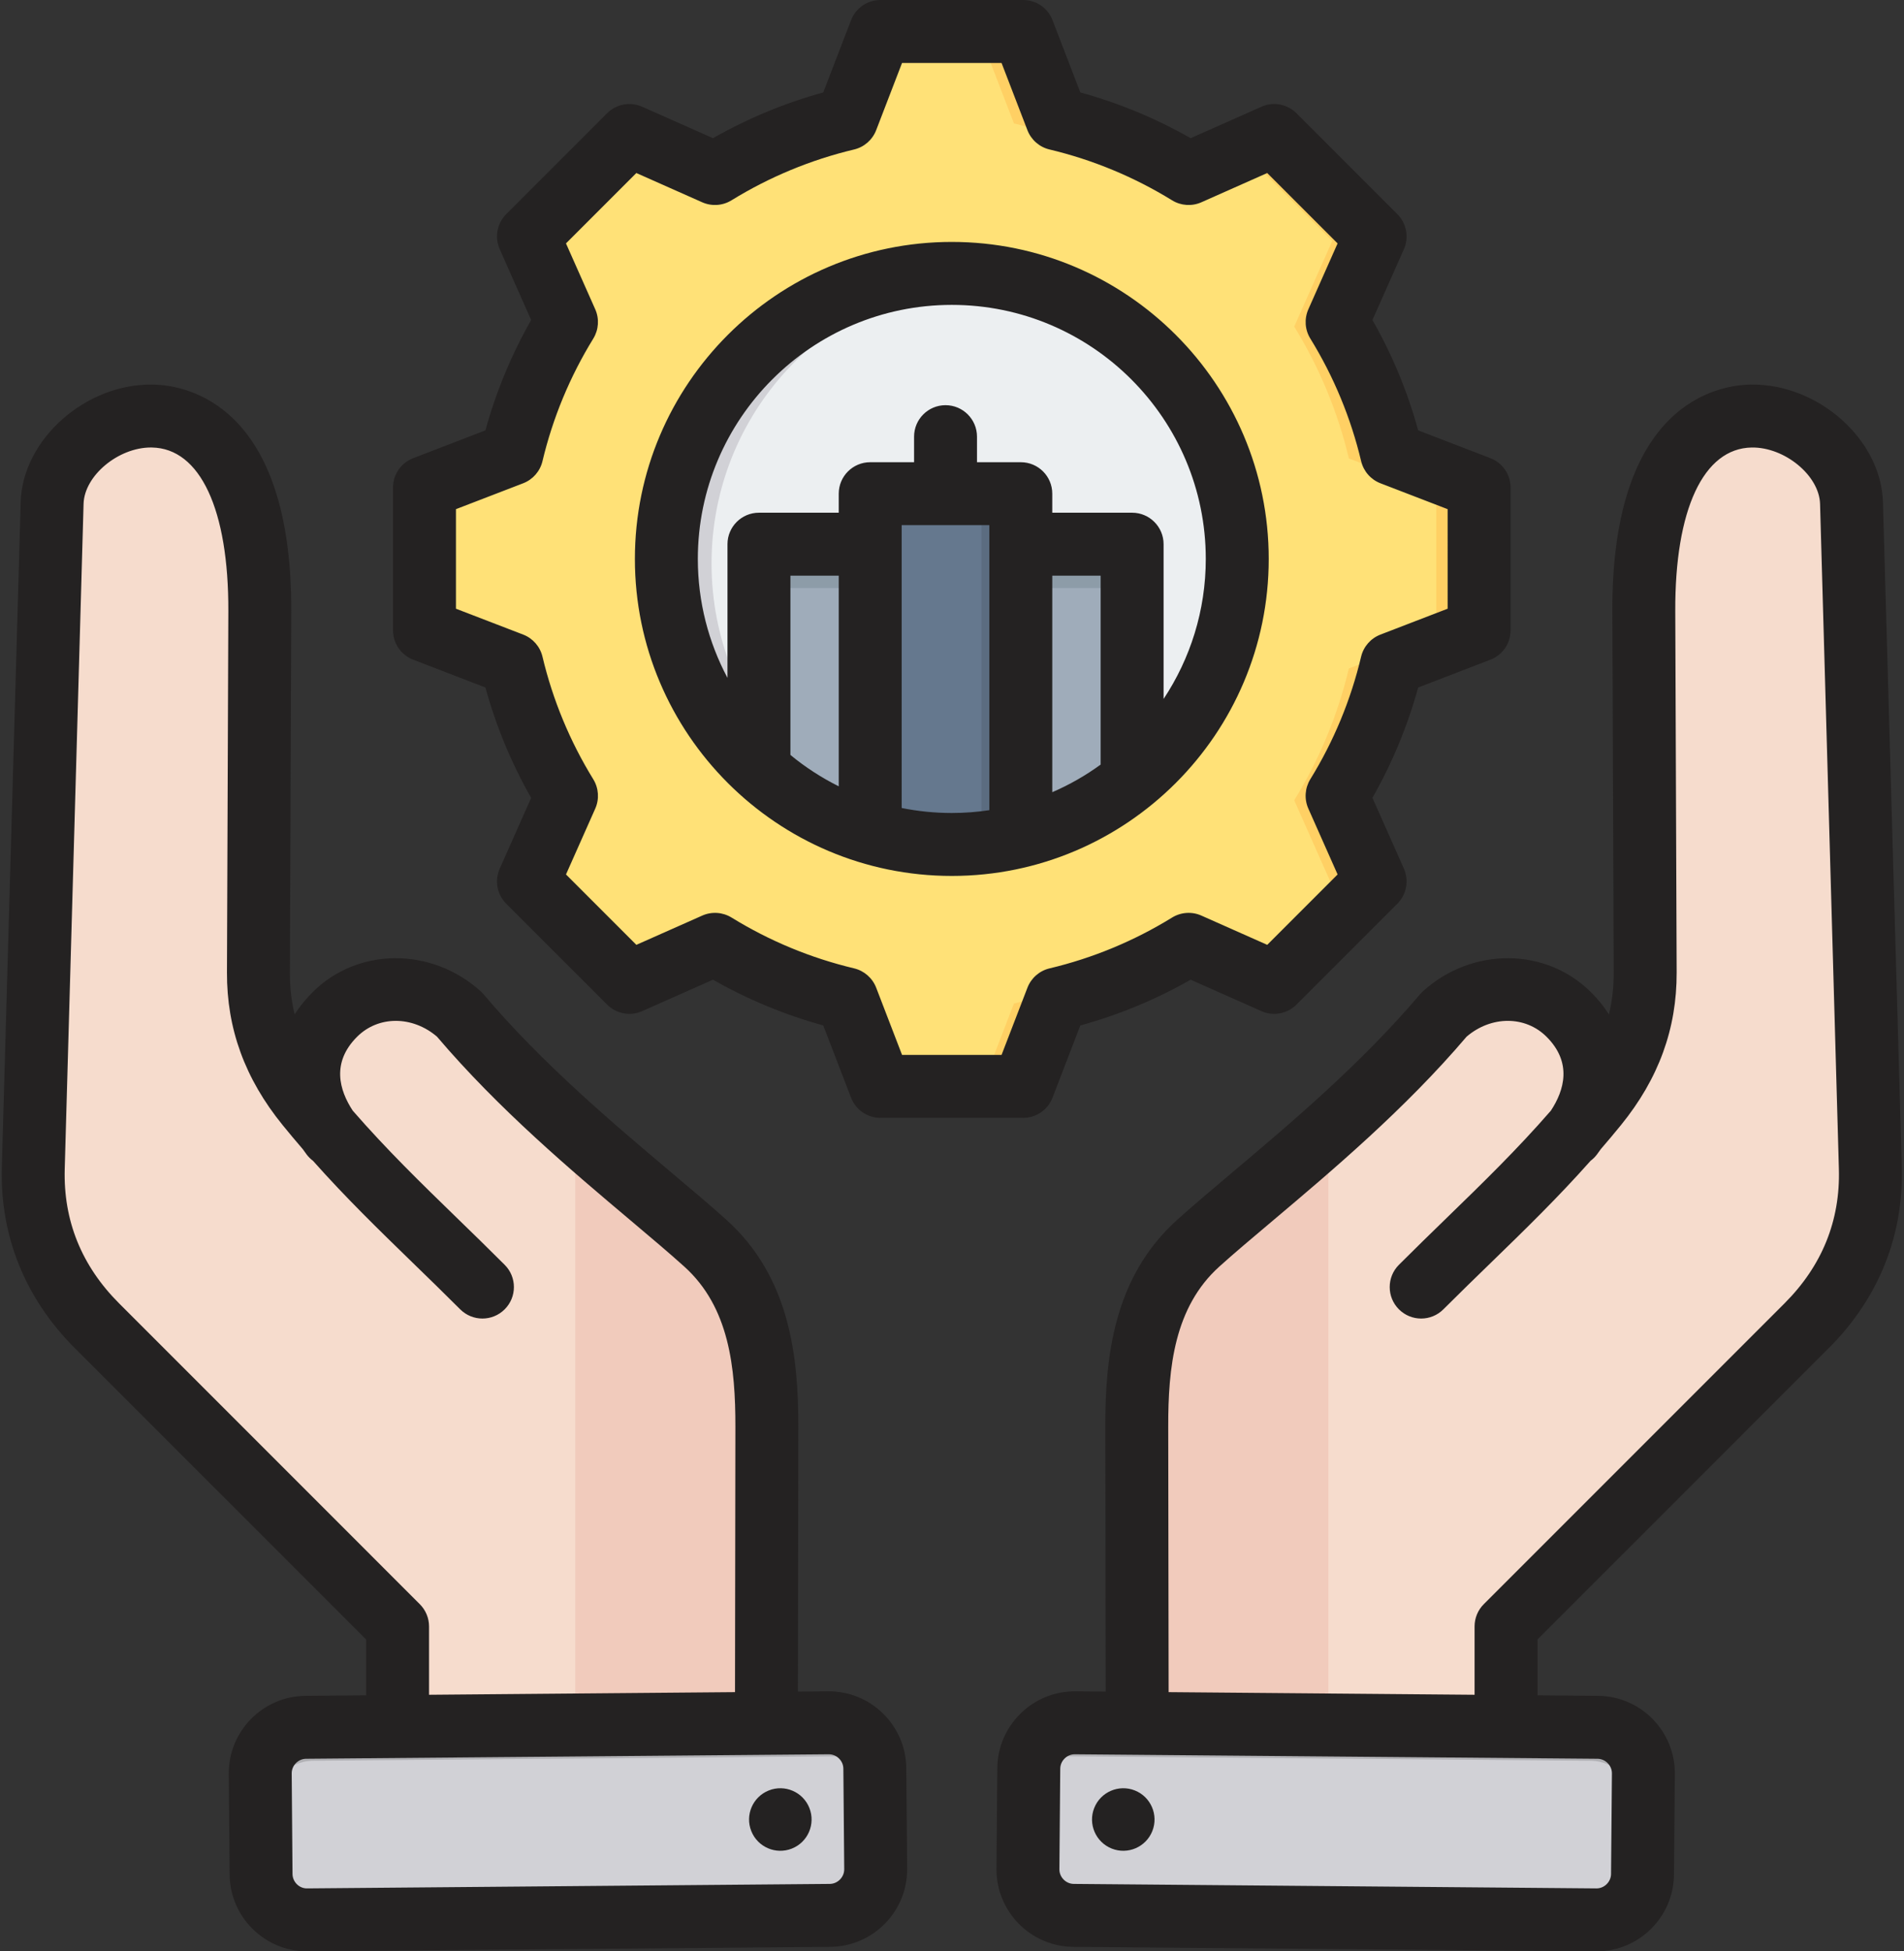 <?xml version="1.0" encoding="UTF-8"?>
<!DOCTYPE svg PUBLIC '-//W3C//DTD SVG 1.0//EN'
          'http://www.w3.org/TR/2001/REC-SVG-20010904/DTD/svg10.dtd'>
<svg height="496.0" preserveAspectRatio="xMidYMid meet" version="1.0" viewBox="14.0 8.0 484.1 496.0" width="484.1" xmlns="http://www.w3.org/2000/svg" xmlns:xlink="http://www.w3.org/1999/xlink" zoomAndPan="magnify"
><rect x="14.0" y="8.0" width="484.1" height="496.0" fill="#333333" stroke="none"/><g clip-rule="evenodd" fill-rule="evenodd"
  ><g
    ><g
      ><g
        ><path d="M282.696,39.367c11.837,2.817,23.143,7.51,33.505,13.89l21.772-9.669l25.66,25.66l-9.667,21.765 c6.382,10.363,11.075,21.673,13.893,33.514l22.212,8.55v36.288l-22.217,8.552c-2.817,11.838-7.51,23.143-13.89,33.504 l9.67,21.772l-25.66,25.66l-21.765-9.667c-10.363,6.382-21.673,11.075-33.513,13.892l-8.55,22.212h-36.289l-8.551-22.217 c-11.838-2.817-23.143-7.51-33.505-13.89l-21.771,9.67l-25.66-25.66l9.667-21.765c-6.382-10.363-11.075-21.674-13.893-33.513 l-22.212-8.55v-36.288l22.215-8.551c2.817-11.838,7.51-23.146,13.891-33.507l-9.669-21.77l25.66-25.66l21.772,9.669 c10.361-6.38,21.667-11.073,33.504-13.89l8.552-22.217h36.288L282.696,39.367z" fill="#ffe177"
        /></g
        ><g
        ><path d="M195.8,249.182l-21.771,9.67l-3.352-3.352l20.412-9.066C192.638,247.388,194.209,248.304,195.8,249.182 L195.8,249.182z M282.696,39.367c11.837,2.817,23.143,7.51,33.505,13.89l-6.189,2.749c-10.361-6.38-26.379-13.821-38.216-16.639 l-8.552-22.217h10.9L282.696,39.367L282.696,39.367z M316.208,249.185c-10.363,6.382-21.673,11.075-33.513,13.892l-8.55,22.212 h-10.9l8.55-22.212c11.84-2.817,27.862-10.259,38.225-16.641L316.208,249.185L316.208,249.185z M170.676,46.94l3.352-3.352 l21.772,9.669c-1.591,0.878-3.162,1.794-4.712,2.749L170.676,46.94L170.676,46.94z M330.424,46.94l7.548-3.352l25.66,25.66 l-9.667,21.765c6.382,10.363,11.075,21.673,13.893,33.514l22.212,8.55v36.288l-22.217,8.552 c-2.817,11.838-7.51,23.143-13.89,33.504l9.67,21.772l-25.66,25.66l-7.548-3.352l22.308-22.308l-9.67-21.772 c6.38-10.361,11.073-21.667,13.89-33.504l22.217-8.552v-36.288l-22.212-8.55c-2.817-11.841-7.51-23.151-13.893-33.514 l9.667-21.765L330.424,46.94z" fill="#ffd064"
        /></g
        ><g
        ><ellipse cx="256" cy="151.22" fill="#eceff1" rx="72.644" ry="72.645" transform="rotate(-35.783 256.002 151.224)"
        /></g
        ><g
        ><path d="M256,78.575c-40.123,0-72.644,32.521-72.644,72.645c0,40.123,32.521,72.644,72.644,72.644 c1.945,0,3.872-0.079,5.778-0.229c-37.421-2.944-66.866-34.237-66.866-72.415c0-38.179,29.445-69.472,66.866-72.416 C259.872,78.654,257.945,78.575,256,78.575z" fill="#d1d1d6"
        /></g
      ></g
      ><g
      ><g
        ><path d="M305.43,465.272l-0.142-94.231c-0.027-17.685,2.309-34.303,15.444-46.141 c14.642-13.199,41.262-33.189,61.754-57.418c9.05-8.159,22.715-8.614,31.33,0.001c8.616,8.616,8.899,20.264,0.003,31.332 l6.971-8.58c7.987-9.833,12.249-20.638,12.202-33.308l-0.346-90.719c-0.267-70.517,51.492-50.969,52.164-27.186l4.732,167.002 c0.434,15.359-5.097,28.698-15.963,39.562l-75.538,75.538v44.126c0,8.483-6.92,15.404-15.404,15.404l-61.803,0 C312.357,480.653,305.442,473.748,305.43,465.272z" fill="#f6dccd"
        /></g
        ><g
        ><path d="M305.429,465.272l-0.142-94.231c-0.027-17.685,2.309-34.303,15.444-46.141 c7.833-7.062,19.096-16.068,31.014-26.626v182.38h-30.912C312.357,480.653,305.442,473.748,305.429,465.272z" fill="#f1cbbc"
        /></g
        ><g
        ><path d="M287.213,445.367l131.281,1.128c6.348,0.054,11.497,5.293,11.442,11.64l-0.217,25.272 c-0.055,6.348-5.293,11.497-11.641,11.442l-131.281-1.128c-6.348-0.055-11.496-5.293-11.442-11.64l0.217-25.272 C275.628,450.462,280.866,445.313,287.213,445.367z" fill="#d1d1d6"
        /></g
        ><g
        ><path d="M372.203,455.165l23.237,0.2l22.977,0.197c6.335,0.054,11.476,5.271,11.443,11.601l0.077-9.028 c0.055-6.348-5.094-11.586-11.442-11.64l-23.055-0.198l-46.294-0.398l-46.346-0.398l-15.586-0.134 c-5.499-0.047-10.164,3.811-11.349,8.97l26.984,0.232l46.294,0.398l23.056,0.198L372.203,455.165z" fill="#b1b1b5"
        /></g
      ></g
      ><g
      ><g
        ><path d="M206.571,465.271l0.142-94.231c0.027-17.685-2.309-34.303-15.444-46.141 c-14.642-13.199-41.262-33.189-61.754-57.417c-9.05-8.16-22.715-8.614-31.33,0.001c-8.616,8.616-8.899,20.264-0.003,31.332 l-6.971-8.58c-7.987-9.833-12.248-20.639-12.201-33.308l0.346-90.719c0.267-70.517-51.492-50.969-52.165-27.186l-4.732,167.002 c-0.434,15.359,5.097,28.698,15.963,39.562l75.538,75.538v44.126c0,8.483,6.92,15.404,15.403,15.404l61.803,0 C199.643,480.653,206.558,473.748,206.571,465.271z" fill="#f6dccd"
        /></g
        ><g
        ><path d="M206.571,465.272l0.142-94.231c0.027-17.685-2.309-34.303-15.444-46.141 c-7.833-7.062-19.096-16.068-31.014-26.626v182.38h30.912C199.643,480.653,206.558,473.748,206.571,465.272z" fill="#f1cbbc"
        /></g
        ><g
        ><path d="M224.787,445.367l-131.281,1.128c-6.348,0.054-11.497,5.293-11.442,11.64l0.217,25.272 c0.055,6.348,5.293,11.497,11.64,11.442l131.281-1.128c6.348-0.055,11.496-5.293,11.442-11.641l-0.217-25.272 C236.373,450.462,231.134,445.312,224.787,445.367z" fill="#d1d1d6"
        /></g
        ><g
        ><path d="M139.798,455.165l-23.236,0.2l-22.977,0.197c-6.335,0.054-11.476,5.271-11.443,11.601l-0.077-9.028 c-0.054-6.348,5.094-11.586,11.442-11.64l23.055-0.198l46.294-0.398l46.346-0.398l15.585-0.134 c5.499-0.047,10.164,3.811,11.349,8.97l-26.984,0.232l-46.294,0.398l-23.056,0.198L139.798,455.165z" fill="#b1b1b5"
        /></g
      ></g
      ><g
      ><g
        ><path d="M298.845,147.471h-88.88c-1.652,0-3,1.348-3,3v54.249c12.916,11.844,30.13,19.074,49.035,19.074 c17.388,0,33.346-6.118,45.845-16.315v-57.009C301.845,148.818,300.497,147.471,298.845,147.471z" fill="#9facba"
        /></g
        ><g
        ><path d="M298.845,147.471h-88.88c-1.652,0-3,1.348-3,3v10c0-1.652,1.348-3,3-3h88.88c1.652,0,3,1.348,3,3v-10 C301.845,148.818,300.497,147.471,298.845,147.471z" fill="#8d9ca8"
        /></g
        ><g
        ><path d="M238.261,134.634h32.288c1.652,0,3,1.348,3,3v84.02c-5.62,1.396-11.497,2.141-17.549,2.141 c-7.207,0-14.168-1.056-20.739-3.012v-83.149C235.261,135.981,236.608,134.634,238.261,134.634z" fill="#65788e"
        /></g
        ><g
        ><path d="M260.548,134.634h10c1.652,0,3,1.348,3,3v84.02c-5.62,1.396-11.497,2.141-17.549,2.141 c-1.681,0-3.349-0.058-5.002-0.171c4.297-0.294,8.491-0.962,12.55-1.97v-84.02C263.548,135.981,262.201,134.634,260.548,134.634z" fill="#5b6c80"
        /></g
      ></g
    ></g
    ><g
    ><path d="M255.996,85.498c35.612,0,64.578,28.966,64.578,64.574c0,13.146-3.958,25.38-10.727,35.594V146.32 c0-4.415-3.591-7.997-8.002-7.997h-20.301v-4.839c0-4.42-3.577-7.997-7.997-7.997h-11.141v-6.495c0-4.42-3.591-8.002-8.002-8.002 c-4.42,0-7.997,3.582-7.997,8.002v6.495h-11.151c-4.42,0-8.002,3.577-8.002,7.997v4.839h-20.291c-4.42,0-7.997,3.582-7.997,7.997 v33.988c-4.81-9.028-7.54-19.317-7.54-30.237C191.427,114.464,220.398,85.498,255.996,85.498L255.996,85.498z M281.545,154.322 v55.042c4.373-1.887,8.491-4.25,12.299-7.018v-48.024H281.545L281.545,154.322z M243.254,213.379 c4.123,0.829,8.383,1.271,12.742,1.271c3.253,0,6.43-0.249,9.55-0.715v-72.449h-22.292V213.379L243.254,213.379z M227.256,207.872 v-53.55h-12.29v45.572C218.727,203.001,222.854,205.674,227.256,207.872L227.256,207.872z M255.996,230.649 c44.433,0,80.582-36.149,80.582-80.577c0-44.428-36.149-80.577-80.582-80.577c-44.428,0-80.572,36.149-80.572,80.577 C175.423,194.5,211.567,230.649,255.996,230.649L255.996,230.649z M129.927,137.42v25.304l17.091,6.576 c2.462,0.946,4.297,3.05,4.909,5.615c2.622,11.019,6.971,21.506,12.921,31.169c1.379,2.25,1.567,5.031,0.499,7.446l-7.442,16.742 l17.891,17.891l16.752-7.437c2.419-1.073,5.201-0.885,7.451,0.499c9.659,5.949,20.15,10.294,31.16,12.915 c2.556,0.612,4.66,2.448,5.611,4.909l6.58,17.091h25.3l6.58-17.081c0.951-2.462,3.05-4.302,5.606-4.909 c11.023-2.621,21.51-6.971,31.174-12.925c2.25-1.384,5.036-1.572,7.446-0.499l16.742,7.437l17.891-17.891l-7.442-16.752 c-1.068-2.41-0.88-5.196,0.499-7.442c5.964-9.668,10.303-20.15,12.92-31.164c0.612-2.565,2.452-4.665,4.914-5.611l17.086-6.58 V137.42l-17.077-6.576c-2.462-0.946-4.302-3.05-4.909-5.615c-2.622-11.014-6.971-21.506-12.921-31.169 c-1.393-2.245-1.572-5.032-0.503-7.442l7.432-16.747L336.196,51.98l-16.747,7.441c-2.415,1.068-5.206,0.88-7.441-0.504 c-9.673-5.949-20.15-10.299-31.16-12.92c-2.57-0.607-4.669-2.443-5.62-4.909l-6.58-17.086h-25.3l-6.58,17.091 c-0.951,2.462-3.055,4.297-5.611,4.904c-11.009,2.622-21.501,6.971-31.174,12.92c-2.236,1.384-5.018,1.572-7.437,0.504 l-16.752-7.441l-17.891,17.891l7.442,16.752c1.068,2.41,0.88,5.192-0.499,7.442c-5.95,9.663-10.299,20.15-12.921,31.164 c-0.612,2.565-2.447,4.665-4.909,5.611L129.927,137.42L129.927,137.42z M119.059,175.682l18.357,7.07 c2.702,9.8,6.589,19.204,11.63,28.053l-7.987,17.994c-1.351,3.022-0.692,6.561,1.647,8.901l25.657,25.662 c2.344,2.34,5.884,2.998,8.91,1.657l18.004-7.997c8.849,5.037,18.249,8.934,28.039,11.626l7.07,18.371 c1.191,3.088,4.161,5.126,7.47,5.126h36.29c3.309,0,6.27-2.038,7.461-5.126l7.07-18.366c9.8-2.692,19.209-6.59,28.049-11.626 l18.004,7.992c3.017,1.341,6.557,0.683,8.901-1.657l25.657-25.662c2.339-2.339,2.998-5.879,1.661-8.901l-8.002-18.004 c5.041-8.849,8.929-18.249,11.631-28.043l18.371-7.07c3.088-1.186,5.121-4.156,5.121-7.465v-36.29c0-3.309-2.033-6.274-5.121-7.465 l-18.371-7.07c-2.688-9.8-6.589-19.204-11.631-28.053l8.002-17.994c1.337-3.022,0.678-6.561-1.661-8.901l-25.657-25.662 c-2.344-2.339-5.884-2.998-8.901-1.652l-18.004,7.992c-8.849-5.032-18.249-8.934-28.049-11.626l-7.07-18.371 c-1.191-3.088-4.152-5.126-7.461-5.126h-36.29c-3.309,0-6.279,2.038-7.47,5.126l-7.07,18.371 c-9.79,2.692-19.199,6.594-28.039,11.626l-18.004-7.992c-3.027-1.342-6.566-0.687-8.91,1.652l-25.657,25.662 c-2.339,2.339-2.998,5.879-1.647,8.901l7.987,17.999c-5.031,8.849-8.929,18.253-11.63,28.048l-18.357,7.07 c-3.093,1.191-5.135,4.156-5.135,7.465v36.29C113.923,171.526,115.966,174.496,119.059,175.682L119.059,175.682z M219.786,467.551 c1.619,4.081-0.367,8.703-4.448,10.327c-4.081,1.619-8.703-0.372-10.322-4.453c-1.628-4.076,0.372-8.698,4.453-10.322 C213.544,461.483,218.167,463.475,219.786,467.551L219.786,467.551z M224.568,437.907L224.568,437.907L224.568,437.907z M224.987,486.858c2.001-0.019,3.667-1.718,3.662-3.718l-0.221-25.582c-0.01-1.309-0.702-2.179-1.111-2.584 c-0.41-0.4-1.28-1.064-2.579-1.064c-0.009,0-0.023,0-0.033,0l0,0l-132.889,1.139c-2,0.019-3.667,1.718-3.648,3.718l0.207,25.582 c0.023,1.996,1.69,3.695,3.723,3.652L224.987,486.858L224.987,486.858z M123.088,421.414v17.368l77.791-0.668l0.099-67.412 c0.019-15.067-1.539-30.43-12.991-40.752c-3.761-3.389-8.27-7.197-13.499-11.603c-15.02-12.652-33.682-28.378-49.38-46.843 c-6.27-5.356-14.93-5.366-20.329,0.038c-6.561,6.557-4.505,13.589-1.092,18.771c8.651,9.936,17.331,18.371,26.429,27.211 c3.94,3.822,8.002,7.771,12.2,11.974c3.13,3.121,3.13,8.19,0,11.311c-3.121,3.125-8.19,3.125-11.311,0 c-4.118-4.118-8.138-8.025-12.036-11.805c-8.684-8.439-17.001-16.516-25.384-25.94c-0.588-0.442-1.139-0.979-1.61-1.6 c-0.339-0.452-0.668-0.909-0.988-1.365c-1.709-1.982-3.422-4.02-5.14-6.138c-9.569-11.781-14.201-24.471-14.14-38.794l0.348-91.831 c0.09-25.846-7.169-41.388-19.439-41.585c-0.08,0-0.16-0.005-0.24-0.005c-8.322,0-16.931,7.164-17.128,14.323l-4.791,169.057 c-0.372,13.128,4.278,24.622,13.819,34.163l76.459,76.468C122.236,417.253,123.088,419.291,123.088,421.414L123.088,421.414z M238.524,443.565c-3.747-3.69-8.717-5.7-13.956-5.658l-7.691,0.066l0.099-67.247c0.028-17.872-2.118-38.102-18.277-52.661 c-3.954-3.563-8.792-7.639-13.904-11.951c-14.681-12.37-32.948-27.766-47.86-45.398c-0.231-0.273-0.48-0.532-0.748-0.772 c-12.52-11.287-31.291-11.165-42.729,0.282c-1.774,1.775-3.29,3.653-4.542,5.611c-0.829-3.389-1.229-6.91-1.21-10.609l0.348-91.831 c0.202-52.962-26.876-57.514-35.189-57.645c-17.128-0.292-33.16,13.961-33.607,29.865l-4.792,169.057 c-0.499,17.453,5.902,33.334,18.489,45.93l74.129,74.124v14.191l-15.406,0.132c-10.854,0.094-19.614,8.999-19.51,19.849 l0.216,25.587c0.09,10.793,8.901,19.515,19.68,19.515c0.052,0,0.113,0,0.174,0l132.885-1.144c10.854-0.094,19.613-9,19.524-19.854 l-0.221-25.582C244.375,452.178,242.285,447.26,238.524,443.565L238.524,443.565z M292.215,467.551 c1.624-4.076,6.241-6.067,10.322-4.448c4.076,1.624,6.067,6.246,4.448,10.322c-1.619,4.081-6.251,6.072-10.318,4.453 C292.587,476.254,290.587,471.632,292.215,467.551L292.215,467.551z M311.127,438.114l77.791,0.668v-17.368 c0-2.123,0.838-4.161,2.339-5.658l76.468-76.468c9.541-9.541,14.191-21.035,13.819-34.167l-4.787-169.052 c-0.212-7.225-9.009-14.441-17.373-14.318c-12.271,0.198-19.538,15.74-19.439,41.585l0.353,91.831 c0.047,14.323-4.575,27.013-14.144,38.794c-1.728,2.118-3.441,4.161-5.149,6.138c-0.32,0.456-0.65,0.913-0.989,1.365 c-0.47,0.621-1.012,1.153-1.609,1.596c-8.378,9.428-16.691,17.505-25.38,25.944c-3.893,3.78-7.922,7.686-12.04,11.805 c-3.121,3.125-8.181,3.125-11.31,0c-3.121-3.121-3.121-8.19,0-11.311c4.198-4.203,8.27-8.152,12.2-11.974 c9.098-8.84,17.787-17.27,26.439-27.211c3.412-5.182,5.469-12.214-1.087-18.771c-5.413-5.408-14.073-5.394-20.343-0.038 c-15.697,18.465-34.36,34.191-49.37,46.848c-5.229,4.406-9.748,8.209-13.499,11.593c-11.461,10.327-13.019,25.69-12.991,40.757 L311.127,438.114L311.127,438.114z M423.838,458.768c0.019-2-1.662-3.699-3.653-3.718l-132.899-1.139l0,0c-0.009,0-0.023,0-0.033,0 c-1.29,0-2.161,0.664-2.57,1.064c-0.409,0.405-1.096,1.276-1.111,2.584l-0.217,25.582c-0.019,2,1.648,3.7,3.648,3.718 l132.894,1.144c0.005,0,0.019,0,0.028,0c1.986,0,3.667-1.666,3.69-3.652L423.838,458.768L423.838,458.768z M479.036,350.604 c12.591-12.596,18.988-28.477,18.498-45.935l-4.787-169.052c-0.452-15.754-16.173-29.87-33.132-29.87 c-0.16,0-0.329,0.005-0.49,0.005c-8.298,0.132-35.377,4.683-35.179,57.645l0.348,91.831c0.009,3.699-0.391,7.22-1.219,10.609 c-1.252-1.958-2.758-3.836-4.542-5.611c-11.438-11.447-30.209-11.569-42.729-0.282c-0.259,0.24-0.508,0.499-0.748,0.772 c-14.911,17.632-33.179,33.028-47.86,45.398c-5.112,4.311-9.941,8.387-13.899,11.951c-16.149,14.559-18.3,34.789-18.272,52.661 l0.099,67.247l-7.701-0.066c-0.056,0-0.108,0-0.169,0c-5.178,0-10.068,2.005-13.787,5.658c-3.751,3.695-5.851,8.614-5.893,13.857 l-0.216,25.587c-0.089,10.849,8.661,19.755,19.51,19.849l132.899,1.144c0.047,0,0.108,0,0.169,0c10.769,0,19.59-8.722,19.68-19.515 l0.221-25.582c0.09-10.854-8.66-19.759-19.519-19.854l-15.401-0.132v-14.191L479.036,350.604z" fill="#242222"
    /></g
  ></g
></svg
>
